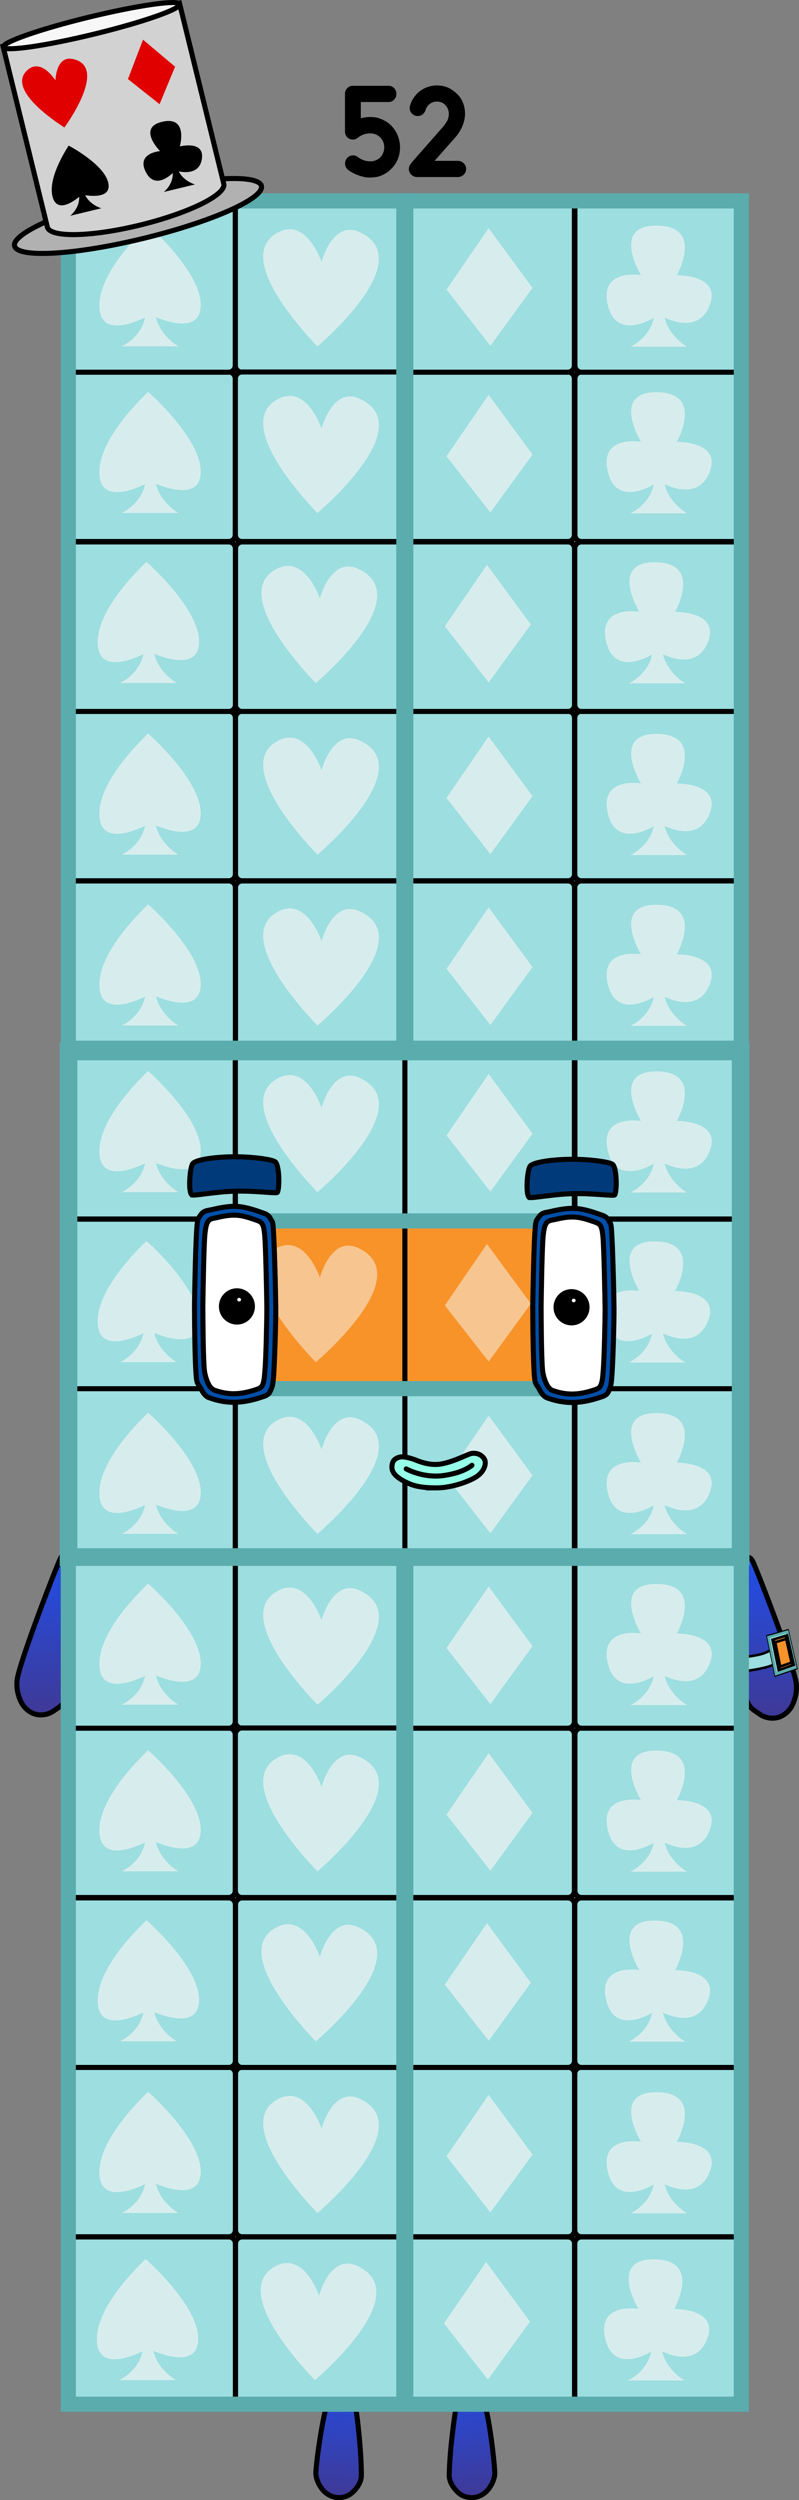 <svg version="1.1" xmlns="http://www.w3.org/2000/svg" xmlns:xlink="http://www.w3.org/1999/xlink" width="158.279" height="495.112" viewBox="0,0,158.279,495.112"><rect x="0" y="0" width="158.279" height="495.112" fill="#808080" stroke="none"/><defs><linearGradient x1="312.886" y1="240.811" x2="312.886" y2="272.701" gradientUnits="userSpaceOnUse" id="color-1"><stop offset="0" stop-color="#204ee8"/><stop offset="1" stop-color="#3f3996"/></linearGradient><linearGradient x1="169.847" y1="240.163" x2="169.847" y2="272.053" gradientUnits="userSpaceOnUse" id="color-2"><stop offset="0" stop-color="#204ee8"/><stop offset="1" stop-color="#3f3996"/></linearGradient><linearGradient x1="229.38" y1="401.379" x2="227.555" y2="427.036" gradientUnits="userSpaceOnUse" id="color-3"><stop offset="0" stop-color="#204ee8"/><stop offset="1" stop-color="#3f3996"/></linearGradient><linearGradient x1="253.207" y1="401.364" x2="254.553" y2="427.051" gradientUnits="userSpaceOnUse" id="color-4"><stop offset="0" stop-color="#204ee8"/><stop offset="1" stop-color="#3f3996"/></linearGradient></defs><g transform="translate(-160.808,67.566)"><g data-paper-data="{&quot;isPaintingLayer&quot;:true}" stroke-linejoin="miter" stroke-dasharray="" stroke-dashoffset="0" style="mix-blend-mode: normal"><path d="M318.48,265.429c0.296,1.552 -0.038,3.349 -0.772,4.794c-0.528,1.039 -1.575,2.012 -2.823,2.344c-1.247,0.332 -2.644,0.021 -3.569,-0.641c-1.378,-0.988 -2.452,-1.297 -2.95,-4.176c-0.384,-2.218 -1.036,-20.037 -1.181,-23.801c-0.028,-2.905 1.869,-4.079 2.75,-2.287c0.881,1.792 7.719,19.48 8.545,23.768z" data-paper-data="{&quot;index&quot;:null}" fill="url(#color-1)" fill-rule="nonzero" stroke="#000000" stroke-width="1" stroke-linecap="butt" stroke-miterlimit="10"/><path d="M164.253,264.781c0.826,-4.288 7.664,-21.976 8.545,-23.768c0.881,-1.792 2.778,-0.618 2.75,2.287c-0.145,3.765 -0.798,21.583 -1.181,23.801c-0.498,2.88 -1.572,3.188 -2.95,4.176c-0.925,0.662 -2.322,0.973 -3.569,0.641c-1.247,-0.332 -2.295,-1.306 -2.823,-2.344c-0.734,-1.445 -1.068,-3.242 -0.772,-4.794z" data-paper-data="{&quot;index&quot;:null}" fill="url(#color-2)" fill-rule="nonzero" stroke="#000000" stroke-width="1" stroke-linecap="butt" stroke-miterlimit="10"/><g fill-rule="nonzero" stroke-width="0.5" stroke-miterlimit="10"><path d="M308.105,263.422l-0.384,-2.776c0,0 2.947,-0.244 4.54,-0.839c1.534,-0.572 3.473,-2.15 3.473,-2.15l1.469,2.746c0,0 -2.309,1.464 -3.916,1.997c-1.944,0.645 -5.182,1.021 -5.182,1.021z" data-paper-data="{&quot;origRot&quot;:0}" fill="#9ddee0" stroke="#000000" stroke-linecap="butt"/><path d="M314.448,264.224l-1.585,-7.752l3.981,-1.154l1.706,7.515z" fill="none" stroke="#000000" stroke-linecap="round"/><path d="M314.539,263.969l-1.496,-7.316l3.721,-1.085l1.61,7.093z" fill="#9ddee0" stroke="#5aacad" stroke-linecap="round"/><path d="M315.067,263.206l-1.235,-6.038l2.891,-0.873l1.329,5.853z" fill="#f89329" stroke="#000000" stroke-linecap="round"/><path d="M315.367,262.481l-0.984,-4.819l2.169,-0.655l1.055,4.681z" fill="#f89329" stroke="#000000" stroke-linecap="round"/><path d="M314.344,257.669l-0.496,-0.432" fill="none" stroke="#000000" stroke-linecap="round"/><path d="M316.661,256.335l-0.179,0.711" fill="none" stroke="#000000" stroke-linecap="round"/><path d="M317.988,262.115l-0.496,-0.432" data-paper-data="{&quot;index&quot;:null}" fill="none" stroke="#000000" stroke-linecap="round"/><path d="M315.125,263.155l0.179,-0.711" data-paper-data="{&quot;index&quot;:null}" fill="none" stroke="#000000" stroke-linecap="round"/></g><path d="M228.553,401.505c1,-0.578 1.406,0.632 1.701,1.9c1.183,5.075 2.155,14.262 2.14,19.275c-0.007,1.328 -0.882,2.596 -1.92,3.492c-0.697,0.601 -1.849,0.983 -2.967,0.858c-1.118,-0.125 -2.159,-0.759 -2.764,-1.497c-0.841,-1.027 -1.423,-2.356 -1.363,-3.578c0.231,-3.287 1.311,-10.608 2.333,-13.804c0.67,-2.097 1.957,-6.136 2.839,-6.645z" data-paper-data="{&quot;origRot&quot;:0,&quot;index&quot;:null}" fill="url(#color-3)" fill-rule="nonzero" stroke="#000000" stroke-width="1" stroke-linecap="butt" stroke-miterlimit="10"/><path d="M254.032,401.505c0.872,0.526 2.083,4.588 2.714,6.697c0.963,3.215 1.905,10.555 2.075,13.846c0.037,1.223 -0.57,2.542 -1.43,3.552c-0.618,0.727 -1.671,1.341 -2.791,1.445c-1.121,0.104 -2.265,-0.299 -2.951,-0.913c-1.02,-0.916 -1.871,-2.2 -1.854,-3.527c0.079,-5.013 1.223,-14.179 2.5,-19.232c0.319,-1.263 0.748,-2.465 1.737,-1.868z" data-paper-data="{&quot;origRot&quot;:0,&quot;index&quot;:null}" fill="url(#color-4)" fill-rule="nonzero" stroke="#000000" stroke-width="1" stroke-linecap="butt" stroke-miterlimit="10"/><path d="M230.715,-50.58l0.008,0.001h7.087c0.839,0 1.519,0.72 1.519,1.609c0,0.889 -0.68,1.609 -1.519,1.609h-5.529v3.213l0.031,-0.009c0.537,-0.136 1.194,-0.244 1.923,-0.24c1.057,0.005 1.808,0.244 2.614,0.65c0.886,0.446 1.512,1.04 1.98,1.663c1.05,1.396 1.23,2.971 1.224,3.6c-0.004,0.36 0.033,1.903 -0.919,3.35c-1.026,1.559 -2.301,2.164 -3.085,2.447c-0.638,0.231 -2.084,0.417 -3.17,0.161c-2.045,-0.483 -3.13,-1.409 -3.13,-1.409c-0.358,-0.294 -0.588,-0.747 -0.588,-1.254c0,-0.888 0.703,-1.608 1.57,-1.608c0.359,0 0.69,0.123 0.954,0.331c0,0 0.443,0.368 1.125,0.614c0.582,0.21 1.355,0.318 1.991,0.173c0.758,-0.174 1.378,-0.592 1.77,-1.306c0.324,-0.589 0.362,-1.272 0.363,-1.368c0.004,-0.338 -0.081,-0.792 -0.188,-1.062c-0.124,-0.316 -0.766,-1.651 -2.436,-1.734c-1.628,-0.081 -2.604,0.872 -2.604,0.872l-0.006,-0.023l-0.378,0.254c-0.187,0.079 -0.393,0.123 -0.61,0.123c-0.865,0 -1.566,-0.699 -1.566,-1.562v-7.477l-0.001,-0.008l0.001,-0.008v-0.041c0,-0.323 0.099,-0.624 0.267,-0.873l0.142,-0.171l0.035,-0.045l0.008,-0.007l0.006,-0.008l0.043,-0.035l0.168,-0.146c0.242,-0.174 0.535,-0.275 0.85,-0.275h0.039z" fill="#000000" fill-rule="evenodd" stroke="#000000" stroke-width="0" stroke-linecap="round" stroke-miterlimit="8"/><path d="M247.371,-50.652c1.233,0.01 2.29,0.421 2.715,0.715c0.707,0.489 2.782,1.618 2.843,4.862c0.024,1.255 -0.474,2.558 -0.991,3.422c-0.454,0.758 -0.849,1.191 -0.849,1.191l-4.197,4.751h4.614c0.904,0 1.638,0.718 1.638,1.604c0,0.885 -0.733,1.603 -1.638,1.603h-8.068c-0.904,0 -1.637,-0.718 -1.637,-1.603c0,-0.222 0.046,-0.432 0.129,-0.624l0.109,-0.198v0l0.001,-0.001l0.041,-0.074l0.114,-0.135l0.066,-0.089c0.123,-0.162 0.268,-0.351 0.36,-0.455c0.754,-0.85 6.049,-6.882 6.049,-6.882c0,0 0.33,-0.412 0.673,-0.979c0.247,-0.406 0.38,-0.988 0.37,-1.5c-0.026,-1.326 -0.889,-1.942 -1.218,-2.134c-0.304,-0.178 -1.122,-0.443 -1.952,-0.134c-1.162,0.433 -1.42,1.499 -1.42,1.499c-0.185,0.695 -0.801,1.226 -1.561,1.226c-0.885,0 -1.602,-0.71 -1.602,-1.585c0,-0.19 0.034,-0.372 0.096,-0.541c0,0 0.568,-2.292 2.883,-3.383c0.817,-0.385 1.656,-0.564 2.433,-0.558z" fill="#000000" fill-rule="evenodd" stroke="#000000" stroke-width="0" stroke-linecap="round" stroke-miterlimit="8"/><g stroke-miterlimit="10"><path d="M308.244,407.691v0c0,0.729 -0.591,1.319 -1.319,1.319h-30.933c-0.35,0 -0.685,-0.139 -0.933,-0.386c-0.247,-0.247 -0.386,-0.583 -0.386,-0.933v-30.933c0,-0.729 0.591,-1.319 1.319,-1.319h30.933c0.729,0 1.319,0.591 1.319,1.319z" data-paper-data="{&quot;index&quot;:null}" fill="#9ddee0" fill-rule="evenodd" stroke="#000000" stroke-width="1" stroke-linecap="square"/><path d="M308.274,306.895v0c0,0.729 -0.591,1.319 -1.319,1.319h-30.933c-0.35,0 -0.685,-0.139 -0.933,-0.386c-0.247,-0.247 -0.386,-0.583 -0.386,-0.933v-30.933c0,-0.729 0.591,-1.319 1.319,-1.319h30.933c0.729,0 1.319,0.591 1.319,1.319z" data-paper-data="{&quot;index&quot;:null}" fill="#9ddee0" fill-rule="evenodd" stroke="#000000" stroke-width="1" stroke-linecap="square"/><path d="M308.244,374.08v0c0,0.729 -0.591,1.319 -1.319,1.319h-30.933c-0.35,0 -0.685,-0.139 -0.933,-0.386c-0.247,-0.247 -0.386,-0.583 -0.386,-0.933v-30.933c0,-0.729 0.591,-1.319 1.319,-1.319h30.933c0.729,0 1.319,0.591 1.319,1.319z" data-paper-data="{&quot;index&quot;:null}" fill="#9ddee0" fill-rule="evenodd" stroke="#000000" stroke-width="1" stroke-linecap="square"/><path d="M308.274,273.366v0c0,0.729 -0.591,1.319 -1.319,1.319h-30.933c-0.35,0 -0.685,-0.139 -0.933,-0.386c-0.247,-0.247 -0.386,-0.583 -0.386,-0.933v-30.933c0,-0.729 0.591,-1.319 1.319,-1.319h30.933c0.729,0 1.319,0.591 1.319,1.319z" data-paper-data="{&quot;index&quot;:null}" fill="#9ddee0" fill-rule="evenodd" stroke="#000000" stroke-width="1" stroke-linecap="square"/><path d="M308.244,340.551v0c0,0.729 -0.591,1.319 -1.319,1.319h-30.933c-0.35,0 -0.685,-0.139 -0.933,-0.386c-0.247,-0.247 -0.386,-0.583 -0.386,-0.933v-30.933c0,-0.729 0.591,-1.319 1.319,-1.319h30.933c0.729,0 1.319,0.591 1.319,1.319z" data-paper-data="{&quot;index&quot;:null}" fill="#9ddee0" fill-rule="evenodd" stroke="#000000" stroke-width="1" stroke-linecap="square"/><path d="M308.274,239.645v0c0,0.729 -0.591,1.319 -1.319,1.319h-30.933c-0.35,0 -0.685,-0.139 -0.933,-0.386c-0.247,-0.247 -0.386,-0.583 -0.386,-0.933v-30.933c0,-0.729 0.591,-1.319 1.319,-1.319h30.933c0.729,0 1.319,0.591 1.319,1.319z" data-paper-data="{&quot;index&quot;:null}" fill="#9ddee0" fill-rule="evenodd" stroke="#000000" stroke-width="1" stroke-linecap="square"/><path d="M308.274,206.135v0c0,0.729 -0.591,1.319 -1.319,1.319h-30.933c-0.35,0 -0.685,-0.139 -0.933,-0.386c-0.247,-0.247 -0.386,-0.583 -0.386,-0.933v-30.933c0,-0.729 0.591,-1.319 1.319,-1.319h30.933c0.729,0 1.319,0.591 1.319,1.319z" data-paper-data="{&quot;index&quot;:null}" fill="#9ddee0" fill-rule="evenodd" stroke="#000000" stroke-width="1" stroke-linecap="square"/><path d="M308.274,172.521v0c0,0.729 -0.591,1.319 -1.319,1.319h-30.933c-0.35,0 -0.685,-0.139 -0.933,-0.386c-0.247,-0.247 -0.386,-0.583 -0.386,-0.933v-30.933c0,-0.729 0.591,-1.319 1.319,-1.319h30.933c0.729,0 1.319,0.591 1.319,1.319z" data-paper-data="{&quot;index&quot;:null}" fill="#9ddee0" fill-rule="evenodd" stroke="#000000" stroke-width="1" stroke-linecap="square"/><path d="M207.439,242.433c0,-0.729 0.591,-1.319 1.319,-1.319h30.933c0.729,0 1.319,0.591 1.319,1.319v30.933c0,0.35 -0.139,0.685 -0.386,0.933c-0.247,0.247 -0.583,0.386 -0.933,0.386h-30.933c-0.729,0 -1.319,-0.591 -1.319,-1.319v0z" data-paper-data="{&quot;index&quot;:null}" fill="#9ddee0" fill-rule="evenodd" stroke="#000000" stroke-width="1" stroke-linecap="square"/><path d="M173.866,376.757c0,-0.729 0.591,-1.319 1.319,-1.319h30.933c0.729,0 1.319,0.591 1.319,1.319v30.933c0,0.35 -0.139,0.685 -0.386,0.933c-0.247,0.247 -0.583,0.386 -0.933,0.386h-30.933c-0.729,0 -1.319,-0.591 -1.319,-1.319v0z" data-paper-data="{&quot;index&quot;:null}" fill="#9ddee0" fill-rule="evenodd" stroke="#000000" stroke-width="1" stroke-linecap="square"/><path d="M173.836,275.961c0,-0.729 0.591,-1.319 1.319,-1.319h30.933c0.729,0 1.319,0.591 1.319,1.319v30.933c0,0.35 -0.139,0.685 -0.386,0.933c-0.247,0.247 -0.583,0.386 -0.933,0.386h-30.933c-0.729,0 -1.319,-0.591 -1.319,-1.319v0z" data-paper-data="{&quot;index&quot;:null}" fill="#9ddee0" fill-rule="evenodd" stroke="#000000" stroke-width="1" stroke-linecap="square"/><path d="M173.866,343.146c0,-0.729 0.591,-1.319 1.319,-1.319h30.933c0.729,0 1.319,0.591 1.319,1.319v30.933c0,0.35 -0.139,0.685 -0.386,0.933c-0.247,0.247 -0.583,0.386 -0.933,0.386h-30.933c-0.729,0 -1.319,-0.591 -1.319,-1.319v0z" data-paper-data="{&quot;index&quot;:null}" fill="#9ddee0" fill-rule="evenodd" stroke="#000000" stroke-width="1" stroke-linecap="square"/><path d="M173.836,242.433c0,-0.729 0.591,-1.319 1.319,-1.319h30.933c0.729,0 1.319,0.591 1.319,1.319v30.933c0,0.35 -0.139,0.685 -0.386,0.933c-0.247,0.247 -0.583,0.386 -0.933,0.386h-30.933c-0.729,0 -1.319,-0.591 -1.319,-1.319v0z" data-paper-data="{&quot;index&quot;:null}" fill="#9ddee0" fill-rule="evenodd" stroke="#000000" stroke-width="1" stroke-linecap="square"/><path d="M173.866,309.617c0,-0.729 0.591,-1.319 1.319,-1.319h30.933c0.729,0 1.319,0.591 1.319,1.319v30.933c0,0.35 -0.139,0.685 -0.386,0.933c-0.247,0.247 -0.583,0.386 -0.933,0.386h-30.933c-0.729,0 -1.319,-0.591 -1.319,-1.319v0z" data-paper-data="{&quot;index&quot;:null}" fill="#9ddee0" fill-rule="evenodd" stroke="#000000" stroke-width="1" stroke-linecap="square"/><path d="M173.836,208.711c0,-0.729 0.591,-1.319 1.319,-1.319h30.933c0.729,0 1.319,0.591 1.319,1.319v30.933c0,0.35 -0.139,0.685 -0.386,0.933c-0.247,0.247 -0.583,0.386 -0.933,0.386h-30.933c-0.729,0 -1.319,-0.591 -1.319,-1.319v0z" data-paper-data="{&quot;index&quot;:null}" fill="#9ddee0" fill-rule="evenodd" stroke="#000000" stroke-width="1" stroke-linecap="square"/><path d="M173.836,175.201c0,-0.729 0.591,-1.319 1.319,-1.319h30.933c0.729,0 1.319,0.591 1.319,1.319v30.933c0,0.35 -0.139,0.685 -0.386,0.933c-0.247,0.247 -0.583,0.386 -0.933,0.386h-30.933c-0.729,0 -1.319,-0.591 -1.319,-1.319v0z" data-paper-data="{&quot;index&quot;:null}" fill="#9ddee0" fill-rule="evenodd" stroke="#000000" stroke-width="1" stroke-linecap="square"/><path d="M173.836,141.587c0,-0.729 0.591,-1.319 1.319,-1.319h30.933c0.729,0 1.319,0.591 1.319,1.319v30.933c0,0.35 -0.139,0.685 -0.386,0.933c-0.247,0.247 -0.583,0.386 -0.933,0.386h-30.933c-0.729,0 -1.319,-0.591 -1.319,-1.319v0z" data-paper-data="{&quot;index&quot;:null}" fill="#9ddee0" fill-rule="evenodd" stroke="#000000" stroke-width="1" stroke-linecap="square"/><path d="M207.469,376.757c0,-0.729 0.591,-1.319 1.319,-1.319h30.933c0.729,0 1.319,0.591 1.319,1.319v30.933c0,0.35 -0.139,0.685 -0.386,0.933c-0.247,0.247 -0.583,0.386 -0.933,0.386h-30.933c-0.729,0 -1.319,-0.591 -1.319,-1.319v0z" data-paper-data="{&quot;index&quot;:null}" fill="#9ddee0" fill-rule="evenodd" stroke="#000000" stroke-width="1" stroke-linecap="square"/><path d="M207.439,275.961c0,-0.729 0.591,-1.319 1.319,-1.319h30.933c0.729,0 1.319,0.591 1.319,1.319v30.933c0,0.35 -0.139,0.685 -0.386,0.933c-0.247,0.247 -0.583,0.386 -0.933,0.386h-30.933c-0.729,0 -1.319,-0.591 -1.319,-1.319v0z" data-paper-data="{&quot;index&quot;:null}" fill="#9ddee0" fill-rule="evenodd" stroke="#000000" stroke-width="1" stroke-linecap="square"/><path d="M207.469,343.146c0,-0.729 0.591,-1.319 1.319,-1.319h30.933c0.729,0 1.319,0.591 1.319,1.319v30.933c0,0.35 -0.139,0.685 -0.386,0.933c-0.247,0.247 -0.583,0.386 -0.933,0.386h-30.933c-0.729,0 -1.319,-0.591 -1.319,-1.319v0z" data-paper-data="{&quot;index&quot;:null}" fill="#9ddee0" fill-rule="evenodd" stroke="#000000" stroke-width="1" stroke-linecap="square"/><path d="M207.469,309.617c0,-0.729 0.591,-1.319 1.319,-1.319h30.933c0.729,0 1.319,0.591 1.319,1.319v30.933c0,0.35 -0.139,0.685 -0.386,0.933c-0.247,0.247 -0.583,0.386 -0.933,0.386h-30.933c-0.729,0 -1.319,-0.591 -1.319,-1.319v0z" data-paper-data="{&quot;index&quot;:null}" fill="#9ddee0" fill-rule="evenodd" stroke="#000000" stroke-width="1" stroke-linecap="square"/><path d="M207.439,208.711c0,-0.729 0.591,-1.319 1.319,-1.319h30.933c0.729,0 1.319,0.591 1.319,1.319v30.933c0,0.35 -0.139,0.685 -0.386,0.933c-0.247,0.247 -0.583,0.386 -0.933,0.386h-30.933c-0.729,0 -1.319,-0.591 -1.319,-1.319v0z" data-paper-data="{&quot;index&quot;:null}" fill="#9ddee0" fill-rule="evenodd" stroke="#000000" stroke-width="1" stroke-linecap="square"/><path d="M207.439,175.201c0,-0.729 0.591,-1.319 1.319,-1.319h30.933c0.729,0 1.319,0.591 1.319,1.319v30.933c0,0.35 -0.139,0.685 -0.386,0.933c-0.247,0.247 -0.583,0.386 -0.933,0.386h-30.933c-0.729,0 -1.319,-0.591 -1.319,-1.319v0z" data-paper-data="{&quot;index&quot;:null}" fill="#f89329" fill-rule="evenodd" stroke="#000000" stroke-width="1" stroke-linecap="square"/><path d="M207.439,141.587c0,-0.729 0.591,-1.319 1.319,-1.319h30.933c0.729,0 1.319,0.591 1.319,1.319v30.933c0,0.35 -0.139,0.685 -0.386,0.933c-0.247,0.247 -0.583,0.386 -0.933,0.386h-30.933c-0.729,0 -1.319,-0.591 -1.319,-1.319v0z" data-paper-data="{&quot;index&quot;:null}" fill="#9ddee0" fill-rule="evenodd" stroke="#000000" stroke-width="1" stroke-linecap="square"/><path d="M241.048,376.757c0,-0.729 0.591,-1.319 1.319,-1.319h30.933c0.729,0 1.319,0.591 1.319,1.319v30.933c0,0.35 -0.139,0.685 -0.386,0.933c-0.247,0.247 -0.583,0.386 -0.933,0.386h-30.933c-0.729,0 -1.319,-0.591 -1.319,-1.319v0z" data-paper-data="{&quot;index&quot;:null}" fill="#9ddee0" fill-rule="evenodd" stroke="#000000" stroke-width="1" stroke-linecap="square"/><path d="M241.018,275.961c0,-0.729 0.591,-1.319 1.319,-1.319h30.933c0.729,0 1.319,0.591 1.319,1.319v30.933c0,0.35 -0.139,0.685 -0.386,0.933c-0.247,0.247 -0.583,0.386 -0.933,0.386h-30.933c-0.729,0 -1.319,-0.591 -1.319,-1.319v0z" data-paper-data="{&quot;index&quot;:null}" fill="#9ddee0" fill-rule="evenodd" stroke="#000000" stroke-width="1" stroke-linecap="square"/><path d="M241.048,343.146c0,-0.729 0.591,-1.319 1.319,-1.319h30.933c0.729,0 1.319,0.591 1.319,1.319v30.933c0,0.35 -0.139,0.685 -0.386,0.933c-0.247,0.247 -0.583,0.386 -0.933,0.386h-30.933c-0.729,0 -1.319,-0.591 -1.319,-1.319v0z" data-paper-data="{&quot;index&quot;:null}" fill="#9ddee0" fill-rule="evenodd" stroke="#000000" stroke-width="1" stroke-linecap="square"/><path d="M241.018,242.433c0,-0.729 0.591,-1.319 1.319,-1.319h30.933c0.729,0 1.319,0.591 1.319,1.319v30.933c0,0.35 -0.139,0.685 -0.386,0.933c-0.247,0.247 -0.583,0.386 -0.933,0.386h-30.933c-0.729,0 -1.319,-0.591 -1.319,-1.319v0z" data-paper-data="{&quot;index&quot;:null}" fill="#9ddee0" fill-rule="evenodd" stroke="#000000" stroke-width="1" stroke-linecap="square"/><path d="M241.048,309.617c0,-0.729 0.591,-1.319 1.319,-1.319h30.933c0.729,0 1.319,0.591 1.319,1.319v30.933c0,0.35 -0.139,0.685 -0.386,0.933c-0.247,0.247 -0.583,0.386 -0.933,0.386h-30.933c-0.729,0 -1.319,-0.591 -1.319,-1.319v0z" data-paper-data="{&quot;index&quot;:null}" fill="#9ddee0" fill-rule="evenodd" stroke="#000000" stroke-width="1" stroke-linecap="square"/><path d="M241.018,208.711c0,-0.729 0.591,-1.319 1.319,-1.319h30.933c0.729,0 1.319,0.591 1.319,1.319v30.933c0,0.35 -0.139,0.685 -0.386,0.933c-0.247,0.247 -0.583,0.386 -0.933,0.386h-30.933c-0.729,0 -1.319,-0.591 -1.319,-1.319v0z" data-paper-data="{&quot;index&quot;:null}" fill="#9ddee0" fill-rule="evenodd" stroke="#000000" stroke-width="1" stroke-linecap="square"/><path d="M241.018,175.201c0,-0.729 0.591,-1.319 1.319,-1.319h30.933c0.729,0 1.319,0.591 1.319,1.319v30.933c0,0.35 -0.139,0.685 -0.386,0.933c-0.247,0.247 -0.583,0.386 -0.933,0.386h-30.933c-0.729,0 -1.319,-0.591 -1.319,-1.319v0z" data-paper-data="{&quot;index&quot;:null}" fill="#f89329" fill-rule="evenodd" stroke="#000000" stroke-width="1" stroke-linecap="square"/><path d="M241.018,141.587c0,-0.729 0.591,-1.319 1.319,-1.319h30.933c0.729,0 1.319,0.591 1.319,1.319v30.933c0,0.35 -0.139,0.685 -0.386,0.933c-0.247,0.247 -0.583,0.386 -0.933,0.386h-30.933c-0.729,0 -1.319,-0.591 -1.319,-1.319v0z" data-paper-data="{&quot;index&quot;:null}" fill="#9ddee0" fill-rule="evenodd" stroke="#000000" stroke-width="1" stroke-linecap="square"/><path d="M174.385,140.665h133.14v100.126h-133.14z" fill="none" fill-rule="nonzero" stroke="#5aacad" stroke-width="3.5" stroke-linecap="butt"/><path d="M207.811,174.23h66.853v33.209h-66.853z" fill="none" fill-rule="nonzero" stroke="#5aacad" stroke-width="3" stroke-linecap="butt"/><path d="M241.19,240.755v167.805h-66.853v-167.805z" fill="none" fill-rule="nonzero" stroke="#5aacad" stroke-width="3" stroke-linecap="butt"/><path d="M307.662,240.755v167.805h-66.853v-167.805z" data-paper-data="{&quot;index&quot;:null}" fill="none" fill-rule="nonzero" stroke="#5aacad" stroke-width="3" stroke-linecap="butt"/><path d="M308.244,139.152v0c0,0.729 -0.591,1.319 -1.319,1.319h-30.933c-0.35,0 -0.685,-0.139 -0.933,-0.386c-0.247,-0.247 -0.386,-0.583 -0.386,-0.933v-30.933c0,-0.729 0.591,-1.319 1.319,-1.319h30.933c0.729,0 1.319,0.591 1.319,1.319z" data-paper-data="{&quot;index&quot;:null}" fill="#9ddee0" fill-rule="evenodd" stroke="#000000" stroke-width="1" stroke-linecap="square"/><path d="M308.274,38.356v0c0,0.729 -0.591,1.319 -1.319,1.319h-30.933c-0.35,0 -0.685,-0.139 -0.933,-0.386c-0.247,-0.247 -0.386,-0.583 -0.386,-0.933v-30.933c0,-0.729 0.591,-1.319 1.319,-1.319h30.933c0.729,0 1.319,0.591 1.319,1.319z" data-paper-data="{&quot;index&quot;:null}" fill="#9ddee0" fill-rule="evenodd" stroke="#000000" stroke-width="1" stroke-linecap="square"/><path d="M308.244,105.541v0c0,0.729 -0.591,1.319 -1.319,1.319h-30.933c-0.35,0 -0.685,-0.139 -0.933,-0.386c-0.247,-0.247 -0.386,-0.583 -0.386,-0.933v-30.933c0,-0.729 0.591,-1.319 1.319,-1.319h30.933c0.729,0 1.319,0.591 1.319,1.319z" data-paper-data="{&quot;index&quot;:null}" fill="#9ddee0" fill-rule="evenodd" stroke="#000000" stroke-width="1" stroke-linecap="square"/><path d="M308.274,4.828v0c0,0.729 -0.591,1.319 -1.319,1.319h-30.933c-0.35,0 -0.685,-0.139 -0.933,-0.386c-0.247,-0.247 -0.386,-0.583 -0.386,-0.933v-30.933c0,-0.729 0.591,-1.319 1.319,-1.319h30.933c0.729,0 1.319,0.591 1.319,1.319z" data-paper-data="{&quot;index&quot;:null}" fill="#9ddee0" fill-rule="evenodd" stroke="#000000" stroke-width="1" stroke-linecap="square"/><path d="M308.244,72.012v0c0,0.729 -0.591,1.319 -1.319,1.319h-30.933c-0.35,0 -0.685,-0.139 -0.933,-0.386c-0.247,-0.247 -0.386,-0.583 -0.386,-0.933v-30.933c0,-0.729 0.591,-1.319 1.319,-1.319h30.933c0.729,0 1.319,0.591 1.319,1.319z" data-paper-data="{&quot;index&quot;:null}" fill="#9ddee0" fill-rule="evenodd" stroke="#000000" stroke-width="1" stroke-linecap="square"/><path d="M207.439,-26.106c0,-0.729 0.591,-1.319 1.319,-1.319h30.933c0.729,0 1.319,0.591 1.319,1.319v30.933c0,0.35 -0.139,0.685 -0.386,0.933c-0.247,0.247 -0.583,0.386 -0.933,0.386h-30.933c-0.729,0 -1.319,-0.591 -1.319,-1.319v0z" data-paper-data="{&quot;index&quot;:null}" fill="#9ddee0" fill-rule="evenodd" stroke="#000000" stroke-width="1" stroke-linecap="square"/><path d="M173.866,108.219c0,-0.729 0.591,-1.319 1.319,-1.319h30.933c0.729,0 1.319,0.591 1.319,1.319v30.933c0,0.35 -0.139,0.685 -0.386,0.933c-0.247,0.247 -0.583,0.386 -0.933,0.386h-30.933c-0.729,0 -1.319,-0.591 -1.319,-1.319v0z" data-paper-data="{&quot;index&quot;:null}" fill="#9ddee0" fill-rule="evenodd" stroke="#000000" stroke-width="1" stroke-linecap="square"/><path d="M173.836,7.423c0,-0.729 0.591,-1.319 1.319,-1.319h30.933c0.729,0 1.319,0.591 1.319,1.319v30.933c0,0.35 -0.139,0.685 -0.386,0.933c-0.247,0.247 -0.583,0.386 -0.933,0.386h-30.933c-0.729,0 -1.319,-0.591 -1.319,-1.319v0z" data-paper-data="{&quot;index&quot;:null}" fill="#9ddee0" fill-rule="evenodd" stroke="#000000" stroke-width="1" stroke-linecap="square"/><path d="M173.866,74.608c0,-0.729 0.591,-1.319 1.319,-1.319h30.933c0.729,0 1.319,0.591 1.319,1.319v30.933c0,0.35 -0.139,0.685 -0.386,0.933c-0.247,0.247 -0.583,0.386 -0.933,0.386h-30.933c-0.729,0 -1.319,-0.591 -1.319,-1.319v0z" data-paper-data="{&quot;index&quot;:null}" fill="#9ddee0" fill-rule="evenodd" stroke="#000000" stroke-width="1" stroke-linecap="square"/><path d="M173.836,-26.106c0,-0.729 0.591,-1.319 1.319,-1.319h30.933c0.729,0 1.319,0.591 1.319,1.319v30.933c0,0.35 -0.139,0.685 -0.386,0.933c-0.247,0.247 -0.583,0.386 -0.933,0.386h-30.933c-0.729,0 -1.319,-0.591 -1.319,-1.319v0z" data-paper-data="{&quot;index&quot;:null}" fill="#9ddee0" fill-rule="evenodd" stroke="#000000" stroke-width="1" stroke-linecap="square"/><path d="M173.866,41.079c0,-0.729 0.591,-1.319 1.319,-1.319h30.933c0.729,0 1.319,0.591 1.319,1.319v30.933c0,0.35 -0.139,0.685 -0.386,0.933c-0.247,0.247 -0.583,0.386 -0.933,0.386h-30.933c-0.729,0 -1.319,-0.591 -1.319,-1.319v0z" data-paper-data="{&quot;index&quot;:null}" fill="#9ddee0" fill-rule="evenodd" stroke="#000000" stroke-width="1" stroke-linecap="square"/><path d="M207.469,108.219c0,-0.729 0.591,-1.319 1.319,-1.319h30.933c0.729,0 1.319,0.591 1.319,1.319v30.933c0,0.35 -0.139,0.685 -0.386,0.933c-0.247,0.247 -0.583,0.386 -0.933,0.386h-30.933c-0.729,0 -1.319,-0.591 -1.319,-1.319v0z" data-paper-data="{&quot;index&quot;:null}" fill="#9ddee0" fill-rule="evenodd" stroke="#000000" stroke-width="1" stroke-linecap="square"/><path d="M207.439,7.423c0,-0.729 0.591,-1.319 1.319,-1.319h30.933c0.729,0 1.319,0.591 1.319,1.319v30.933c0,0.35 -0.139,0.685 -0.386,0.933c-0.247,0.247 -0.583,0.386 -0.933,0.386h-30.933c-0.729,0 -1.319,-0.591 -1.319,-1.319v0z" data-paper-data="{&quot;index&quot;:null}" fill="#9ddee0" fill-rule="evenodd" stroke="#000000" stroke-width="1" stroke-linecap="square"/><path d="M207.469,74.608c0,-0.729 0.591,-1.319 1.319,-1.319h30.933c0.729,0 1.319,0.591 1.319,1.319v30.933c0,0.35 -0.139,0.685 -0.386,0.933c-0.247,0.247 -0.583,0.386 -0.933,0.386h-30.933c-0.729,0 -1.319,-0.591 -1.319,-1.319v0z" data-paper-data="{&quot;index&quot;:null}" fill="#9ddee0" fill-rule="evenodd" stroke="#000000" stroke-width="1" stroke-linecap="square"/><path d="M207.469,41.079c0,-0.729 0.591,-1.319 1.319,-1.319h30.933c0.729,0 1.319,0.591 1.319,1.319v30.933c0,0.35 -0.139,0.685 -0.386,0.933c-0.247,0.247 -0.583,0.386 -0.933,0.386h-30.933c-0.729,0 -1.319,-0.591 -1.319,-1.319v0z" data-paper-data="{&quot;index&quot;:null}" fill="#9ddee0" fill-rule="evenodd" stroke="#000000" stroke-width="1" stroke-linecap="square"/><path d="M241.048,108.219c0,-0.729 0.591,-1.319 1.319,-1.319h30.933c0.729,0 1.319,0.591 1.319,1.319v30.933c0,0.35 -0.139,0.685 -0.386,0.933c-0.247,0.247 -0.583,0.386 -0.933,0.386h-30.933c-0.729,0 -1.319,-0.591 -1.319,-1.319v0z" data-paper-data="{&quot;index&quot;:null}" fill="#9ddee0" fill-rule="evenodd" stroke="#000000" stroke-width="1" stroke-linecap="square"/><path d="M241.018,7.423c0,-0.729 0.591,-1.319 1.319,-1.319h30.933c0.729,0 1.319,0.591 1.319,1.319v30.933c0,0.35 -0.139,0.685 -0.386,0.933c-0.247,0.247 -0.583,0.386 -0.933,0.386h-30.933c-0.729,0 -1.319,-0.591 -1.319,-1.319v0z" data-paper-data="{&quot;index&quot;:null}" fill="#9ddee0" fill-rule="evenodd" stroke="#000000" stroke-width="1" stroke-linecap="square"/><path d="M241.048,74.608c0,-0.729 0.591,-1.319 1.319,-1.319h30.933c0.729,0 1.319,0.591 1.319,1.319v30.933c0,0.35 -0.139,0.685 -0.386,0.933c-0.247,0.247 -0.583,0.386 -0.933,0.386h-30.933c-0.729,0 -1.319,-0.591 -1.319,-1.319v0z" data-paper-data="{&quot;index&quot;:null}" fill="#9ddee0" fill-rule="evenodd" stroke="#000000" stroke-width="1" stroke-linecap="square"/><path d="M241.018,-26.106c0,-0.729 0.591,-1.319 1.319,-1.319h30.933c0.729,0 1.319,0.591 1.319,1.319v30.933c0,0.35 -0.139,0.685 -0.386,0.933c-0.247,0.247 -0.583,0.386 -0.933,0.386h-30.933c-0.729,0 -1.319,-0.591 -1.319,-1.319v0z" data-paper-data="{&quot;index&quot;:null}" fill="#9ddee0" fill-rule="evenodd" stroke="#000000" stroke-width="1" stroke-linecap="square"/><path d="M241.048,41.079c0,-0.729 0.591,-1.319 1.319,-1.319h30.933c0.729,0 1.319,0.591 1.319,1.319v30.933c0,0.35 -0.139,0.685 -0.386,0.933c-0.247,0.247 -0.583,0.386 -0.933,0.386h-30.933c-0.729,0 -1.319,-0.591 -1.319,-1.319v0z" data-paper-data="{&quot;index&quot;:null}" fill="#9ddee0" fill-rule="evenodd" stroke="#000000" stroke-width="1" stroke-linecap="square"/><path d="M241.19,-27.783v167.805h-66.853v-167.805z" fill="none" fill-rule="nonzero" stroke="#5aacad" stroke-width="3" stroke-linecap="butt"/><path d="M307.662,-27.783v167.805h-66.853v-167.805z" data-paper-data="{&quot;index&quot;:null}" fill="none" fill-rule="nonzero" stroke="#5aacad" stroke-width="3" stroke-linecap="butt"/><path d="M200.571,-7.062c-0.121,6.404 -8.905,2.19 -8.866,2.347c0.927,3.779 4.433,5.737 4.433,5.737h-11.213c0,0 3.79,-1.675 4.619,-5.7c0.018,-0.086 -9.053,4.877 -9.053,-2.384c0,-7.261 9.796,-15.907 9.649,-15.907c-0.001,0 10.558,9.203 10.431,15.907z" fill="#d7eded" fill-rule="nonzero" stroke="#000000" stroke-width="0" stroke-linecap="round"/><path d="M223.676,1.042c0.141,0 -17.264,-17.108 -8.035,-22.449c5.867,-3.395 8.864,5.716 8.864,5.716c0,0 2.18,-8.439 7.621,-5.881c11.901,5.594 -8.451,22.614 -8.449,22.614z" data-paper-data="{&quot;index&quot;:null}" fill="#d7eded" fill-rule="nonzero" stroke="#000000" stroke-width="0" stroke-linecap="round"/><path d="M290.908,-22.891c9.506,0.074 3.97,9.824 3.97,9.824c0,0 9.017,-0.147 6.461,6.083c-2.431,5.926 -8.905,2.19 -8.866,2.347c0.927,3.779 4.433,5.737 4.433,5.737h-11.213c0,0 3.79,-1.675 4.619,-5.7c0.018,-0.086 -7.262,4.652 -9.053,-2.384c-1.912,-7.515 6.522,-6.103 6.522,-6.103c0,0 -6.028,-9.876 3.127,-9.804z" fill="#d7eded" fill-rule="nonzero" stroke="#000000" stroke-width="0" stroke-linecap="round"/><path d="M266.298,-10.555l-8.345,11.474l-8.693,-11.126l8.345,-12.17z" fill="#d7eded" fill-rule="nonzero" stroke="#000000" stroke-width="0" stroke-linecap="round"/><path d="M200.571,25.938c-0.121,6.404 -8.905,2.19 -8.866,2.347c0.927,3.779 4.433,5.737 4.433,5.737h-11.213c0,0 3.79,-1.675 4.619,-5.7c0.018,-0.086 -9.053,4.877 -9.053,-2.384c0,-7.261 9.796,-15.907 9.649,-15.907c-0.001,0 10.558,9.203 10.431,15.907z" fill="#d7eded" fill-rule="nonzero" stroke="#000000" stroke-width="0" stroke-linecap="round"/><path d="M223.676,34.042c0.141,0 -17.264,-17.108 -8.035,-22.449c5.867,-3.395 8.864,5.716 8.864,5.716c0,0 2.18,-8.439 7.621,-5.881c11.901,5.594 -8.451,22.614 -8.449,22.614z" data-paper-data="{&quot;index&quot;:null}" fill="#d7eded" fill-rule="nonzero" stroke="#000000" stroke-width="0" stroke-linecap="round"/><path d="M290.908,10.109c9.506,0.074 3.97,9.824 3.97,9.824c0,0 9.017,-0.147 6.461,6.083c-2.431,5.926 -8.905,2.19 -8.866,2.347c0.927,3.779 4.433,5.737 4.433,5.737h-11.213c0,0 3.79,-1.675 4.619,-5.7c0.018,-0.086 -7.262,4.652 -9.053,-2.384c-1.912,-7.515 6.522,-6.103 6.522,-6.103c0,0 -6.028,-9.876 3.127,-9.804z" fill="#d7eded" fill-rule="nonzero" stroke="#000000" stroke-width="0" stroke-linecap="round"/><path d="M266.298,22.445l-8.345,11.474l-8.693,-11.126l8.345,-12.17z" fill="#d7eded" fill-rule="nonzero" stroke="#000000" stroke-width="0" stroke-linecap="round"/><path d="M200.238,59.605c-0.121,6.404 -8.905,2.19 -8.866,2.347c0.927,3.779 4.433,5.737 4.433,5.737h-11.213c0,0 3.79,-1.675 4.619,-5.7c0.018,-0.086 -9.053,4.877 -9.053,-2.384c0,-7.261 9.796,-15.907 9.649,-15.907c-0.001,0 10.558,9.203 10.431,15.907z" fill="#d7eded" fill-rule="nonzero" stroke="#000000" stroke-width="0" stroke-linecap="round"/><path d="M223.343,67.709c0.141,0 -17.264,-17.108 -8.035,-22.449c5.867,-3.395 8.864,5.716 8.864,5.716c0,0 2.18,-8.439 7.621,-5.881c11.901,5.594 -8.451,22.614 -8.449,22.614z" data-paper-data="{&quot;index&quot;:null}" fill="#d7eded" fill-rule="nonzero" stroke="#000000" stroke-width="0" stroke-linecap="round"/><path d="M290.575,43.776c9.506,0.074 3.97,9.824 3.97,9.824c0,0 9.017,-0.147 6.461,6.083c-2.431,5.926 -8.905,2.19 -8.866,2.347c0.927,3.779 4.433,5.737 4.433,5.737h-11.213c0,0 3.79,-1.675 4.619,-5.7c0.018,-0.086 -7.262,4.652 -9.053,-2.384c-1.912,-7.515 6.522,-6.103 6.522,-6.103c0,0 -6.028,-9.876 3.127,-9.804z" fill="#d7eded" fill-rule="nonzero" stroke="#000000" stroke-width="0" stroke-linecap="round"/><path d="M265.965,56.112l-8.345,11.474l-8.693,-11.126l8.345,-12.17z" fill="#d7eded" fill-rule="nonzero" stroke="#000000" stroke-width="0" stroke-linecap="round"/><path d="M200.571,93.605c-0.121,6.404 -8.905,2.19 -8.866,2.347c0.927,3.779 4.433,5.737 4.433,5.737h-11.213c0,0 3.79,-1.675 4.619,-5.7c0.018,-0.086 -9.053,4.877 -9.053,-2.384c0,-7.261 9.796,-15.907 9.649,-15.907c-0.001,0 10.558,9.203 10.431,15.907z" fill="#d7eded" fill-rule="nonzero" stroke="#000000" stroke-width="0" stroke-linecap="round"/><path d="M223.676,101.709c0.141,0 -17.264,-17.108 -8.035,-22.449c5.867,-3.395 8.864,5.716 8.864,5.716c0,0 2.18,-8.439 7.621,-5.881c11.901,5.594 -8.451,22.614 -8.449,22.614z" data-paper-data="{&quot;index&quot;:null}" fill="#d7eded" fill-rule="nonzero" stroke="#000000" stroke-width="0" stroke-linecap="round"/><path d="M290.908,77.776c9.506,0.074 3.97,9.824 3.97,9.824c0,0 9.017,-0.147 6.461,6.083c-2.431,5.926 -8.905,2.19 -8.866,2.347c0.927,3.779 4.433,5.737 4.433,5.737h-11.213c0,0 3.79,-1.675 4.619,-5.7c0.018,-0.086 -7.262,4.652 -9.053,-2.384c-1.912,-7.515 6.522,-6.103 6.522,-6.103c0,0 -6.028,-9.876 3.127,-9.804z" fill="#d7eded" fill-rule="nonzero" stroke="#000000" stroke-width="0" stroke-linecap="round"/><path d="M266.298,90.112l-8.345,11.474l-8.693,-11.126l8.345,-12.17z" fill="#d7eded" fill-rule="nonzero" stroke="#000000" stroke-width="0" stroke-linecap="round"/><path d="M200.571,127.438c-0.121,6.404 -8.905,2.19 -8.866,2.347c0.927,3.779 4.433,5.737 4.433,5.737h-11.213c0,0 3.79,-1.675 4.619,-5.7c0.018,-0.086 -9.053,4.877 -9.053,-2.384c0,-7.261 9.796,-15.907 9.649,-15.907c-0.001,0 10.558,9.203 10.431,15.907z" fill="#d7eded" fill-rule="nonzero" stroke="#000000" stroke-width="0" stroke-linecap="round"/><path d="M223.676,135.542c0.141,0 -17.264,-17.108 -8.035,-22.449c5.867,-3.395 8.864,5.716 8.864,5.716c0,0 2.18,-8.439 7.621,-5.881c11.901,5.594 -8.451,22.614 -8.449,22.614z" data-paper-data="{&quot;index&quot;:null}" fill="#d7eded" fill-rule="nonzero" stroke="#000000" stroke-width="0" stroke-linecap="round"/><path d="M290.908,111.609c9.506,0.074 3.97,9.824 3.97,9.824c0,0 9.017,-0.147 6.461,6.083c-2.431,5.926 -8.905,2.19 -8.866,2.347c0.927,3.779 4.433,5.737 4.433,5.737h-11.213c0,0 3.79,-1.675 4.619,-5.7c0.018,-0.086 -7.262,4.652 -9.053,-2.384c-1.912,-7.515 6.522,-6.103 6.522,-6.103c0,0 -6.028,-9.876 3.127,-9.804z" fill="#d7eded" fill-rule="nonzero" stroke="#000000" stroke-width="0" stroke-linecap="round"/><path d="M266.298,123.945l-8.345,11.474l-8.693,-11.126l8.345,-12.17z" fill="#d7eded" fill-rule="nonzero" stroke="#000000" stroke-width="0" stroke-linecap="round"/><path d="M200.571,160.438c-0.121,6.404 -8.905,2.19 -8.866,2.347c0.927,3.779 4.433,5.737 4.433,5.737h-11.213c0,0 3.79,-1.675 4.619,-5.7c0.018,-0.086 -9.053,4.877 -9.053,-2.384c0,-7.261 9.796,-15.907 9.649,-15.907c-0.001,0 10.558,9.203 10.431,15.907z" fill="#d7eded" fill-rule="nonzero" stroke="#000000" stroke-width="0" stroke-linecap="round"/><path d="M223.676,168.542c0.141,0 -17.264,-17.108 -8.035,-22.449c5.867,-3.395 8.864,5.716 8.864,5.716c0,0 2.18,-8.439 7.621,-5.881c11.901,5.594 -8.451,22.614 -8.449,22.614z" data-paper-data="{&quot;index&quot;:null}" fill="#d7eded" fill-rule="nonzero" stroke="#000000" stroke-width="0" stroke-linecap="round"/><path d="M290.908,144.609c9.506,0.074 3.97,9.824 3.97,9.824c0,0 9.017,-0.147 6.461,6.083c-2.431,5.926 -8.905,2.19 -8.866,2.347c0.927,3.779 4.433,5.737 4.433,5.737h-11.213c0,0 3.79,-1.675 4.619,-5.7c0.018,-0.086 -7.262,4.652 -9.053,-2.384c-1.912,-7.515 6.522,-6.103 6.522,-6.103c0,0 -6.028,-9.876 3.127,-9.804z" fill="#d7eded" fill-rule="nonzero" stroke="#000000" stroke-width="0" stroke-linecap="round"/><path d="M266.298,156.945l-8.345,11.474l-8.693,-11.126l8.345,-12.17z" fill="#d7eded" fill-rule="nonzero" stroke="#000000" stroke-width="0" stroke-linecap="round"/><path d="M200.238,194.105c-0.121,6.404 -8.905,2.19 -8.866,2.347c0.927,3.779 4.433,5.737 4.433,5.737h-11.213c0,0 3.79,-1.675 4.619,-5.7c0.018,-0.086 -9.053,4.877 -9.053,-2.384c0,-7.261 9.796,-15.907 9.649,-15.907c-0.001,0 10.558,9.203 10.431,15.907z" fill="#d7eded" fill-rule="nonzero" stroke="#000000" stroke-width="0" stroke-linecap="round"/><path d="M223.343,202.209c0.141,0 -17.264,-17.108 -8.035,-22.449c5.867,-3.395 8.864,5.716 8.864,5.716c0,0 2.18,-8.439 7.621,-5.881c11.901,5.594 -8.451,22.614 -8.449,22.614z" data-paper-data="{&quot;index&quot;:null}" fill="#f7c590" fill-rule="nonzero" stroke="#000000" stroke-width="0" stroke-linecap="round"/><path d="M290.575,178.276c9.506,0.074 3.97,9.824 3.97,9.824c0,0 9.017,-0.147 6.461,6.083c-2.431,5.926 -8.905,2.19 -8.866,2.347c0.927,3.779 4.433,5.737 4.433,5.737h-11.213c0,0 3.79,-1.675 4.619,-5.7c0.018,-0.086 -7.262,4.652 -9.053,-2.384c-1.912,-7.515 6.522,-6.103 6.522,-6.103c0,0 -6.028,-9.876 3.127,-9.804z" fill="#d7eded" fill-rule="nonzero" stroke="#000000" stroke-width="0" stroke-linecap="round"/><path d="M265.965,190.612l-8.345,11.474l-8.693,-11.126l8.345,-12.17z" fill="#f7c590" fill-rule="nonzero" stroke="#000000" stroke-width="0" stroke-linecap="round"/><path d="M200.571,228.105c-0.121,6.404 -8.905,2.19 -8.866,2.347c0.927,3.779 4.433,5.737 4.433,5.737h-11.213c0,0 3.79,-1.675 4.619,-5.7c0.018,-0.086 -9.053,4.877 -9.053,-2.384c0,-7.261 9.796,-15.907 9.649,-15.907c-0.001,0 10.558,9.203 10.431,15.907z" fill="#d7eded" fill-rule="nonzero" stroke="#000000" stroke-width="0" stroke-linecap="round"/><path d="M223.676,236.209c0.141,0 -17.264,-17.108 -8.035,-22.449c5.867,-3.395 8.864,5.716 8.864,5.716c0,0 2.18,-8.439 7.621,-5.881c11.901,5.594 -8.451,22.614 -8.449,22.614z" data-paper-data="{&quot;index&quot;:null}" fill="#d7eded" fill-rule="nonzero" stroke="#000000" stroke-width="0" stroke-linecap="round"/><path d="M290.908,212.276c9.506,0.074 3.97,9.824 3.97,9.824c0,0 9.017,-0.147 6.461,6.083c-2.431,5.926 -8.905,2.19 -8.866,2.347c0.927,3.779 4.433,5.737 4.433,5.737h-11.213c0,0 3.79,-1.675 4.619,-5.7c0.018,-0.086 -7.262,4.652 -9.053,-2.384c-1.912,-7.515 6.522,-6.103 6.522,-6.103c0,0 -6.028,-9.876 3.127,-9.804z" fill="#d7eded" fill-rule="nonzero" stroke="#000000" stroke-width="0" stroke-linecap="round"/><path d="M266.298,224.612l-8.345,11.474l-8.693,-11.126l8.345,-12.17z" fill="#d7eded" fill-rule="nonzero" stroke="#000000" stroke-width="0" stroke-linecap="round"/><path d="M200.571,261.938c-0.121,6.404 -8.905,2.19 -8.866,2.347c0.927,3.779 4.433,5.737 4.433,5.737h-11.213c0,0 3.79,-1.675 4.619,-5.7c0.018,-0.086 -9.053,4.877 -9.053,-2.384c0,-7.261 9.796,-15.907 9.649,-15.907c-0.001,0 10.558,9.203 10.431,15.907z" fill="#d7eded" fill-rule="nonzero" stroke="#000000" stroke-width="0" stroke-linecap="round"/><path d="M223.676,270.042c0.141,0 -17.264,-17.108 -8.035,-22.449c5.867,-3.395 8.864,5.716 8.864,5.716c0,0 2.18,-8.439 7.621,-5.881c11.901,5.594 -8.451,22.614 -8.449,22.614z" data-paper-data="{&quot;index&quot;:null}" fill="#d7eded" fill-rule="nonzero" stroke="#000000" stroke-width="0" stroke-linecap="round"/><path d="M290.908,246.109c9.506,0.074 3.97,9.824 3.97,9.824c0,0 9.017,-0.147 6.461,6.083c-2.431,5.926 -8.905,2.19 -8.866,2.347c0.927,3.779 4.433,5.737 4.433,5.737h-11.213c0,0 3.79,-1.675 4.619,-5.7c0.018,-0.086 -7.262,4.652 -9.053,-2.384c-1.912,-7.515 6.522,-6.103 6.522,-6.103c0,0 -6.028,-9.876 3.127,-9.804z" fill="#d7eded" fill-rule="nonzero" stroke="#000000" stroke-width="0" stroke-linecap="round"/><path d="M266.298,258.445l-8.345,11.474l-8.693,-11.126l8.345,-12.17z" fill="#d7eded" fill-rule="nonzero" stroke="#000000" stroke-width="0" stroke-linecap="round"/><path d="M200.571,294.938c-0.121,6.404 -8.905,2.19 -8.866,2.347c0.927,3.779 4.433,5.737 4.433,5.737h-11.213c0,0 3.79,-1.675 4.619,-5.7c0.018,-0.086 -9.053,4.877 -9.053,-2.384c0,-7.261 9.796,-15.907 9.649,-15.907c-0.001,0 10.558,9.203 10.431,15.907z" fill="#d7eded" fill-rule="nonzero" stroke="#000000" stroke-width="0" stroke-linecap="round"/><path d="M223.676,303.042c0.141,0 -17.264,-17.108 -8.035,-22.449c5.867,-3.395 8.864,5.716 8.864,5.716c0,0 2.18,-8.439 7.621,-5.881c11.901,5.594 -8.451,22.614 -8.449,22.614z" data-paper-data="{&quot;index&quot;:null}" fill="#d7eded" fill-rule="nonzero" stroke="#000000" stroke-width="0" stroke-linecap="round"/><path d="M290.908,279.109c9.506,0.074 3.97,9.824 3.97,9.824c0,0 9.017,-0.147 6.461,6.083c-2.431,5.926 -8.905,2.19 -8.866,2.347c0.927,3.779 4.433,5.737 4.433,5.737h-11.213c0,0 3.79,-1.675 4.619,-5.7c0.018,-0.086 -7.262,4.652 -9.053,-2.384c-1.912,-7.515 6.522,-6.103 6.522,-6.103c0,0 -6.028,-9.876 3.127,-9.804z" fill="#d7eded" fill-rule="nonzero" stroke="#000000" stroke-width="0" stroke-linecap="round"/><path d="M266.298,291.445l-8.345,11.474l-8.693,-11.126l8.345,-12.17z" fill="#d7eded" fill-rule="nonzero" stroke="#000000" stroke-width="0" stroke-linecap="round"/><path d="M200.238,328.605c-0.121,6.404 -8.905,2.19 -8.866,2.347c0.927,3.779 4.433,5.737 4.433,5.737h-11.213c0,0 3.79,-1.675 4.619,-5.7c0.018,-0.086 -9.053,4.877 -9.053,-2.384c0,-7.261 9.796,-15.907 9.649,-15.907c-0.001,0 10.558,9.203 10.431,15.907z" fill="#d7eded" fill-rule="nonzero" stroke="#000000" stroke-width="0" stroke-linecap="round"/><path d="M223.343,336.709c0.141,0 -17.264,-17.108 -8.035,-22.449c5.867,-3.395 8.864,5.716 8.864,5.716c0,0 2.18,-8.439 7.621,-5.881c11.901,5.594 -8.451,22.614 -8.449,22.614z" data-paper-data="{&quot;index&quot;:null}" fill="#d7eded" fill-rule="nonzero" stroke="#000000" stroke-width="0" stroke-linecap="round"/><path d="M290.575,312.776c9.506,0.074 3.97,9.824 3.97,9.824c0,0 9.017,-0.147 6.461,6.083c-2.431,5.926 -8.905,2.19 -8.866,2.347c0.927,3.779 4.433,5.737 4.433,5.737h-11.213c0,0 3.79,-1.675 4.619,-5.7c0.018,-0.086 -7.262,4.652 -9.053,-2.384c-1.912,-7.515 6.522,-6.103 6.522,-6.103c0,0 -6.028,-9.876 3.127,-9.804z" fill="#d7eded" fill-rule="nonzero" stroke="#000000" stroke-width="0" stroke-linecap="round"/><path d="M265.965,325.112l-8.345,11.474l-8.693,-11.126l8.345,-12.17z" fill="#d7eded" fill-rule="nonzero" stroke="#000000" stroke-width="0" stroke-linecap="round"/><path d="M200.571,362.605c-0.121,6.404 -8.905,2.19 -8.866,2.347c0.927,3.779 4.433,5.737 4.433,5.737h-11.213c0,0 3.79,-1.675 4.619,-5.7c0.018,-0.086 -9.053,4.877 -9.053,-2.384c0,-7.261 9.796,-15.907 9.649,-15.907c-0.001,0 10.558,9.203 10.431,15.907z" fill="#d7eded" fill-rule="nonzero" stroke="#000000" stroke-width="0" stroke-linecap="round"/><path d="M223.676,370.709c0.141,0 -17.264,-17.108 -8.035,-22.449c5.867,-3.395 8.864,5.716 8.864,5.716c0,0 2.18,-8.439 7.621,-5.881c11.901,5.594 -8.451,22.614 -8.449,22.614z" data-paper-data="{&quot;index&quot;:null}" fill="#d7eded" fill-rule="nonzero" stroke="#000000" stroke-width="0" stroke-linecap="round"/><path d="M290.908,346.776c9.506,0.074 3.97,9.824 3.97,9.824c0,0 9.017,-0.147 6.461,6.083c-2.431,5.926 -8.905,2.19 -8.866,2.347c0.927,3.779 4.433,5.737 4.433,5.737h-11.213c0,0 3.79,-1.675 4.619,-5.7c0.018,-0.086 -7.262,4.652 -9.053,-2.384c-1.912,-7.515 6.522,-6.103 6.522,-6.103c0,0 -6.028,-9.876 3.127,-9.804z" fill="#d7eded" fill-rule="nonzero" stroke="#000000" stroke-width="0" stroke-linecap="round"/><path d="M266.298,359.112l-8.345,11.474l-8.693,-11.126l8.345,-12.17z" fill="#d7eded" fill-rule="nonzero" stroke="#000000" stroke-width="0" stroke-linecap="round"/><path d="M200.071,395.704c-0.121,6.404 -8.905,2.19 -8.866,2.347c0.927,3.779 4.433,5.737 4.433,5.737h-11.213c0,0 3.79,-1.675 4.619,-5.7c0.018,-0.086 -9.053,4.877 -9.053,-2.384c0,-7.261 9.796,-15.907 9.649,-15.907c-0.001,0 10.558,9.203 10.431,15.907z" fill="#d7eded" fill-rule="nonzero" stroke="#000000" stroke-width="0" stroke-linecap="round"/><path d="M223.176,403.808c0.141,0 -17.264,-17.108 -8.035,-22.449c5.867,-3.395 8.864,5.716 8.864,5.716c0,0 2.18,-8.439 7.621,-5.881c11.901,5.594 -8.451,22.614 -8.449,22.614z" data-paper-data="{&quot;index&quot;:null}" fill="#d7eded" fill-rule="nonzero" stroke="#000000" stroke-width="0" stroke-linecap="round"/><path d="M290.408,379.875c9.506,0.074 3.97,9.824 3.97,9.824c0,0 9.017,-0.147 6.461,6.083c-2.431,5.926 -8.905,2.19 -8.866,2.347c0.927,3.779 4.433,5.737 4.433,5.737h-11.213c0,0 3.79,-1.675 4.619,-5.7c0.018,-0.086 -7.262,4.652 -9.053,-2.384c-1.912,-7.515 6.522,-6.103 6.522,-6.103c0,0 -6.028,-9.876 3.127,-9.804z" fill="#d7eded" fill-rule="nonzero" stroke="#000000" stroke-width="0" stroke-linecap="round"/><path d="M265.798,392.211l-8.345,11.474l-8.693,-11.126l8.345,-12.17z" fill="#d7eded" fill-rule="nonzero" stroke="#000000" stroke-width="0" stroke-linecap="round"/></g><g fill-rule="nonzero" stroke="#000000" stroke-miterlimit="10"><g stroke-width="1" stroke-linecap="butt"><path d="M212.59,-30.742c0.61,2.45 -9.842,7.098 -23.344,10.383c-13.502,3.285 -24.942,3.961 -25.552,1.512c-0.61,-2.45 9.842,-7.098 23.344,-10.383c13.502,-3.285 24.942,-3.961 25.551,-1.512z" fill="#b1b1b1"/><path d="M205.137,-31.165c0.524,2.139 -6.873,5.791 -16.524,8.157c-9.65,2.366 -17.898,2.551 -18.423,0.412l-2.413,-9.839l-6.365,-25.957l34.946,-8.569l6.198,25.278z" fill="#d2d2d2"/><path d="M196.414,-66.734c0.235,0.938 -7.402,3.599 -17.057,5.944c-9.655,2.345 -17.673,3.485 -17.908,2.547c-0.235,-0.938 7.402,-3.599 17.057,-5.944c9.655,-2.345 17.673,-3.485 17.908,-2.547z" fill="#f7f7f7"/></g><g stroke-width="0" stroke-linecap="round"><path d="M182.256,-31.361c0.783,3.542 -4.613,2.388 -4.571,2.469c1.012,1.958 3.202,2.571 3.202,2.571l-6.175,1.488c0,0 1.864,-1.425 1.787,-3.752c-0.002,-0.05 -4.338,3.887 -5.301,-0.112c-0.964,-3.998 3.283,-10.059 3.202,-10.04c-0.001,0 7.035,3.666 7.855,7.375z" fill="#000000"/><path d="M173.56,-42.314c0.077,-0.019 -11.777,-7.13 -7.404,-11.295c2.78,-2.648 5.639,1.971 5.639,1.971c0,0 0.08,-4.936 3.416,-4.25c7.296,1.501 -1.652,13.574 -1.652,13.574z" data-paper-data="{&quot;index&quot;:null}" fill="#e00000"/><path d="M192.94,-43.45c5.244,-1.221 3.49,4.883 3.49,4.883c0,0 4.946,-1.277 4.365,2.492c-0.552,3.586 -4.613,2.388 -4.571,2.469c1.012,1.958 3.202,2.571 3.202,2.571l-6.175,1.488c0,0 1.865,-1.425 1.787,-3.752c-0.002,-0.05 -3.382,3.526 -5.301,-0.112c-2.05,-3.884 2.782,-4.226 2.782,-4.226c0,0 -4.63,-4.638 0.421,-5.814z" fill="#000000"/><path d="M195.491,-54.356l-3.072,7.426l-6.263,-4.973l2.98,-7.809z" fill="#e00000"/></g></g><g data-paper-data="{&quot;index&quot;:null}" fill-rule="nonzero" stroke="#000000" stroke-width="1" stroke-linecap="round" stroke-miterlimit="10"><path d="M207.811,171.36c1.712,0.106 3.41,0.684 5.161,1.307c0.495,0.176 1.052,0.404 1.386,1.046c0.348,0.704 0.44,0.477 0.539,1.426c0.262,2.813 0.511,13.167 0.539,16.139c0.024,2.581 -0.222,11.489 -0.462,14.038c-0.124,1.318 -0.149,1.596 -0.616,2.602c-0.359,0.83 -1.045,0.981 -1.618,1.176c-1.779,0.606 -3.585,1.016 -5.392,1.046c-1.702,0.047 -3.471,-0.299 -5.161,-0.915c-0.537,-0.196 -1.096,-0.812 -1.464,-1.569c-0.459,-0.954 -0.853,-0.97 -1.001,-2.21c-0.316,-2.722 -0.384,-11.896 -0.385,-14.692c0.052,-2.841 0.22,-13.194 0.539,-16.008c0.118,-1.059 0.279,-1.114 0.77,-1.818c0.536,-0.769 1.318,-0.758 2.003,-0.915c1.659,-0.379 3.414,-0.767 5.161,-0.654z" fill="#004fa9"/><path d="M207.661,173.093c1.348,0.083 2.685,0.539 4.063,1.029c0.39,0.139 0.829,0.318 1.092,0.824c0.274,0.554 0.347,1.311 0.425,2.058c0.206,2.215 0.402,11.964 0.425,14.304c0.019,2.032 -0.175,10.391 -0.364,12.398c-0.098,1.037 -0.117,2.192 -0.485,2.985c-0.283,0.654 -0.823,0.772 -1.273,0.926c-1.401,0.477 -2.822,0.801 -4.245,0.824c-1.34,0.037 -2.732,-0.235 -4.063,-0.721c-0.423,-0.154 -0.863,-0.639 -1.152,-1.235c-0.362,-0.751 -0.671,-1.699 -0.788,-2.676c-0.249,-2.143 -0.302,-10.711 -0.303,-12.912c0.041,-2.237 0.173,-11.986 0.424,-14.201c0.093,-0.833 0.22,-1.813 0.606,-2.367c0.422,-0.605 1.038,-0.597 1.577,-0.721c1.306,-0.299 2.688,-0.604 4.063,-0.515z" fill="#ffffff"/></g><g data-paper-data="{&quot;index&quot;:null}" fill-rule="nonzero" stroke="#000000" stroke-width="1" stroke-linecap="round" stroke-miterlimit="10"><path d="M274.817,171.756c1.712,0.105 3.41,0.678 5.161,1.296c0.495,0.175 1.052,0.4 1.386,1.037c0.348,0.698 0.44,0.463 0.539,1.403c0.262,2.789 0.511,13.053 0.539,15.999c0.024,2.559 -0.222,11.39 -0.462,13.916c-0.124,1.307 -0.149,1.572 -0.616,2.57c-0.359,0.823 -1.045,0.972 -1.618,1.166c-1.779,0.601 -3.585,1.008 -5.392,1.037c-1.702,0.047 -3.471,-0.296 -5.161,-0.907c-0.537,-0.194 -1.096,-0.804 -1.464,-1.555c-0.459,-0.946 -0.853,-0.951 -1.001,-2.181c-0.316,-2.699 -0.384,-11.793 -0.385,-14.564c0.052,-2.817 0.22,-13.08 0.539,-15.87c0.118,-1.05 0.279,-1.094 0.77,-1.792c0.536,-0.762 1.318,-0.752 2.003,-0.907c1.659,-0.376 3.414,-0.76 5.161,-0.648z" fill="#004fa9"/><path d="M274.667,173.463c1.348,0.082 2.685,0.534 4.063,1.02c0.39,0.138 0.828,0.315 1.092,0.816c0.274,0.549 0.347,1.3 0.425,2.04c0.206,2.196 0.402,11.861 0.425,14.18c0.019,2.015 -0.175,10.301 -0.364,12.291c-0.098,1.028 -0.117,2.173 -0.485,2.959c-0.283,0.648 -0.823,0.766 -1.273,0.918c-1.401,0.473 -2.822,0.794 -4.245,0.816c-1.34,0.037 -2.732,-0.233 -4.063,-0.714c-0.423,-0.153 -0.863,-0.633 -1.152,-1.224c-0.362,-0.745 -0.671,-1.685 -0.788,-2.653c-0.249,-2.125 -0.302,-10.618 -0.303,-12.8c0.041,-2.218 0.173,-11.882 0.424,-14.078c0.093,-0.826 0.22,-1.797 0.606,-2.347c0.422,-0.6 1.038,-0.592 1.577,-0.714c1.306,-0.296 2.688,-0.599 4.063,-0.51z" fill="#ffffff"/></g><g fill-rule="nonzero" stroke="#000000" stroke-width="0" stroke-linecap="butt" stroke-miterlimit="10"><path d="M207.743,187.563c0.985,0 1.877,0.403 2.523,1.053c0.646,0.651 1.046,1.549 1.046,2.541c0,0.992 -0.4,1.89 -1.046,2.541c-0.646,0.651 -1.539,1.053 -2.523,1.053c-0.985,0 -1.877,-0.403 -2.523,-1.053c-0.646,-0.651 -1.046,-1.549 -1.046,-2.541c0,-0.992 0.4,-1.89 1.046,-2.541c0.646,-0.651 1.539,-1.053 2.523,-1.053z" fill="#000000"/><path d="M208.176,189.461c0.104,0 0.199,0.04 0.268,0.105c0.069,0.065 0.111,0.154 0.111,0.252c0,0.098 -0.042,0.188 -0.111,0.252c-0.069,0.065 -0.163,0.105 -0.268,0.105c-0.104,0 -0.199,-0.04 -0.267,-0.105c-0.069,-0.065 -0.111,-0.154 -0.111,-0.252c0,-0.098 0.042,-0.188 0.111,-0.252c0.069,-0.065 0.163,-0.105 0.267,-0.105z" fill="#ffffff"/></g><g fill-rule="nonzero" stroke="#000000" stroke-width="0" stroke-linecap="butt" stroke-miterlimit="10"><path d="M274.025,187.726c0.985,0 1.877,0.403 2.523,1.053c0.646,0.651 1.046,1.549 1.046,2.541c0,0.992 -0.4,1.89 -1.046,2.541c-0.646,0.651 -1.539,1.053 -2.523,1.053c-0.985,0 -1.877,-0.403 -2.523,-1.053c-0.646,-0.651 -1.046,-1.549 -1.046,-2.541c0,-0.992 0.4,-1.89 1.046,-2.541c0.646,-0.651 1.539,-1.053 2.523,-1.053z" fill="#000000"/><path d="M274.458,189.624c0.104,0 0.199,0.04 0.268,0.105c0.069,0.065 0.111,0.154 0.111,0.252c0,0.098 -0.042,0.188 -0.111,0.252c-0.069,0.065 -0.163,0.105 -0.268,0.105c-0.104,0 -0.199,-0.04 -0.267,-0.105c-0.069,-0.065 -0.111,-0.154 -0.111,-0.252c0,-0.098 0.042,-0.188 0.111,-0.252c0.069,-0.065 0.163,-0.105 0.267,-0.105z" fill="#ffffff"/></g><g data-paper-data="{&quot;index&quot;:null}" fill-rule="nonzero" stroke="#000000" stroke-width="1" stroke-miterlimit="10"><path d="M247.308,227.092c-1.272,0.005 -3.43,-0.06 -5.048,-0.678c-1.074,-0.41 -2.838,-1.266 -3.513,-2.355c-0.55,-0.887 -0.199,-1.942 -0.046,-2.214c0.377,-0.671 1.275,-0.915 1.791,-0.898c1.36,0.043 2.875,0.721 3.293,0.873c1.15,0.42 2.352,0.669 3.482,0.633c1.572,-0.051 3.445,-0.769 4.707,-1.295c1.067,-0.446 1.673,-0.721 1.961,-0.81c1.206,-0.37 2.518,0.203 2.931,1.28c0.222,0.578 0.043,2.346 -2.104,3.512c-1.855,1.007 -4.882,1.942 -7.455,1.952z" fill="#96ffe8" stroke-linecap="butt"/><path d="M254.3,222.618c0,0 -0.742,0.667 -2.373,1.262c-0.987,0.36 -2.51,0.706 -3.791,0.827c-3.749,0.354 -6.858,-1.371 -6.858,-1.371" fill="none" stroke-linecap="round"/></g><path d="M198.775,169.049c-0.734,-0.763 -0.33,-5.54 0.232,-6.198c0.681,-0.799 4.709,-1.343 8.436,-1.334c3.649,0.008 7.372,0.566 7.892,1.011c0.821,0.702 0.889,5.15 0.42,6.031c-0.159,0.298 -4.271,-0.346 -8.422,-0.225c-4.119,0.12 -8.276,1.007 -8.557,0.715z" fill="#003a7b" fill-rule="nonzero" stroke="#000000" stroke-width="1" stroke-linecap="butt" stroke-miterlimit="10"/><path d="M265.609,169.549c-0.734,-0.763 -0.33,-5.54 0.232,-6.198c0.681,-0.799 4.709,-1.343 8.436,-1.334c3.649,0.008 7.372,0.566 7.892,1.011c0.821,0.702 0.889,5.15 0.42,6.031c-0.159,0.298 -4.271,-0.346 -8.422,-0.225c-4.119,0.12 -8.276,1.007 -8.557,0.715z" fill="#003a7b" fill-rule="nonzero" stroke="#000000" stroke-width="1" stroke-linecap="butt" stroke-miterlimit="10"/></g></g></svg>